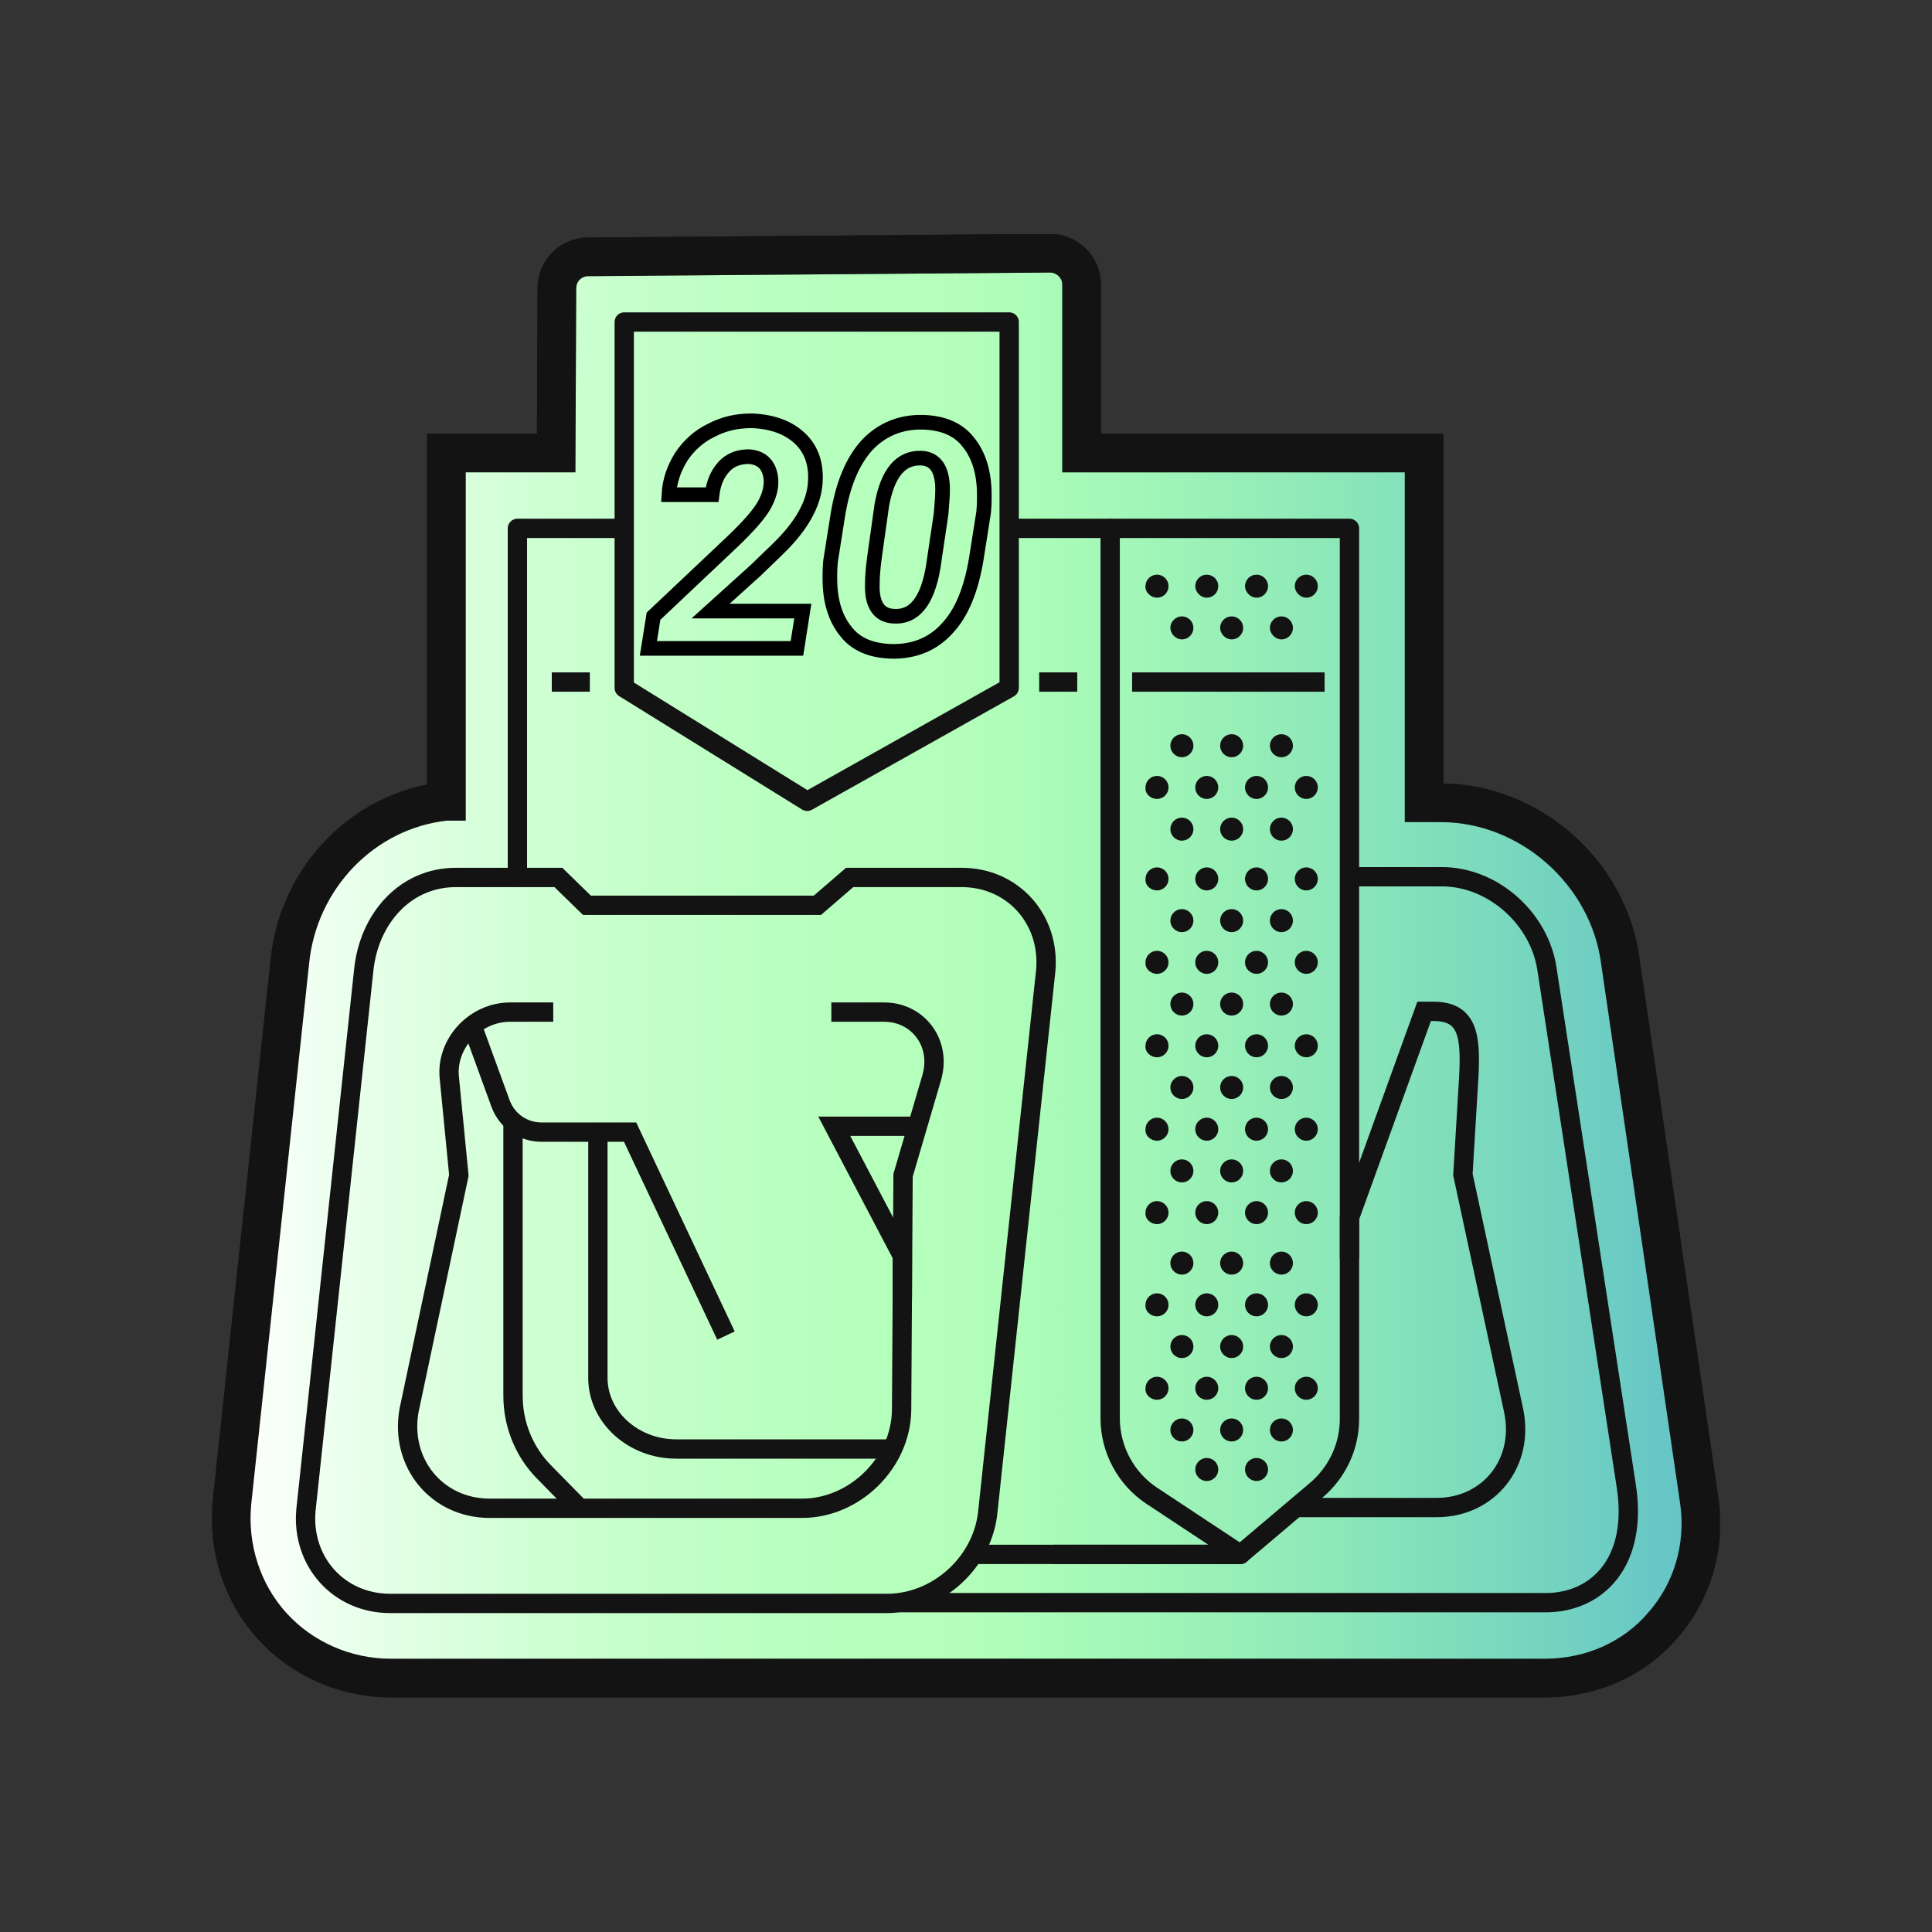 <?xml version="1.0" encoding="utf-8"?>
<!-- Generator: Adobe Illustrator 27.2.0, SVG Export Plug-In . SVG Version: 6.00 Build 0)  -->
<svg version="1.1" id="Layer_1" xmlns="http://www.w3.org/2000/svg" xmlns:xlink="http://www.w3.org/1999/xlink" x="0px" y="0px"
	 viewBox="0 0 264 264" style="enable-background:new 0 0 264 264;" xml:space="preserve">
<rect x="0" y="0" width="264" height="264" fill="#333333" stroke="none"/>
<style type="text/css">
	.st0{clip-path:url(#SVGID_00000133527036723309478580000002586502165768069781_);}
	.st1{fill:#FFFFFF;stroke:#131313;stroke-width:5.28;stroke-miterlimit:10;}
	
		.st2{fill:url(#SVGID_00000091735136836988161760000000904645175770447551_);stroke:#131313;stroke-width:5.28;stroke-miterlimit:10;}
	.st3{fill:none;stroke:#131313;stroke-width:2.64;stroke-miterlimit:10;}
	.st4{fill:none;stroke:#131313;stroke-width:2.64;stroke-linejoin:round;}
	.st5{fill:#131313;stroke:#131313;stroke-width:0.951;stroke-miterlimit:10;}
	.st6{fill:none;stroke:#000000;stroke-width:2;stroke-miterlimit:10;}
</style>
<g>
	<g>
		<g>
			<defs>
				<rect id="SVGID_1_" x="29" y="32" width="206" height="200"/>
			</defs>
			<clipPath id="SVGID_00000140004280445344859950000012227054600988935860_">
				<use xlink:href="#SVGID_1_"  style="overflow:visible;"/>
			</clipPath>
			<g style="clip-path:url(#SVGID_00000140004280445344859950000012227054600988935860_);">
				<path class="st1" d="M232.2,205.1l-10.8-73.8c-1.6-12.1-12.4-21.6-24.5-21.6h-2.3V61.9h-46.8v-23c0-2.4-2-4.3-4.3-4.3l-63.1,0.5
					c-2.4,0-4.3,1.9-4.3,4.3L76,61.9H61v47.6h-0.1c-11.3,1.2-20.2,10.5-21.3,22l-7.9,73.8c-0.6,6.2,1.4,12.4,5.5,16.9
					s10,7.1,16.2,7.1h157.7c6.3,0,12.2-2.6,16.1-7.2C231.2,217.6,233.1,211.4,232.2,205.1z"/>
				
					<linearGradient id="SVGID_00000082352079474303391560000001088414700341945526_" gradientUnits="userSpaceOnUse" x1="31.595" y1="134.05" x2="232.42" y2="134.05" gradientTransform="matrix(1 0 0 -1 0 266)">
					<stop  offset="0" style="stop-color:#FFFFFF"/>
					<stop  offset="0.499" style="stop-color:#72FF80;stop-opacity:0.54"/>
					<stop  offset="1" style="stop-color:#63C2C8"/>
					<stop  offset="1" style="stop-color:#54A4AA"/>
				</linearGradient>
				
					<path style="fill:url(#SVGID_00000082352079474303391560000001088414700341945526_);stroke:#131313;stroke-width:5.28;stroke-miterlimit:10;" d="
					M232.2,205.1l-10.8-73.8c-1.6-12.1-12.4-21.6-24.5-21.6h-2.3V61.9h-46.8v-23c0-2.4-2-4.3-4.3-4.3l-63.1,0.5
					c-2.4,0-4.3,1.9-4.3,4.3L76,61.9H61v47.6h-0.1c-11.3,1.2-20.2,10.5-21.3,22l-7.9,73.8c-0.6,6.2,1.4,12.4,5.5,16.9
					s10,7.1,16.2,7.1h157.7c6.3,0,12.2-2.6,16.1-7.2C231.2,217.6,233.1,211.4,232.2,205.1z"/>
				<path class="st3" d="M181,93.2h-26.3"/>
				<path class="st3" d="M113.6,138.3h7.2c4.7,0,7.9,4.3,6.5,9l-3.9,13.3l-0.2,32.1c-0.1,7.2-6.4,13.4-13.6,13.4H66.9
					c-7.2,0-12.3-6.2-11-13.4l6.8-32.1l-1.3-13.3c-0.5-4.7,3.5-9,8.3-9h5.9"/>
				<path class="st3" d="M64.5,140.1l3.9,10.7c0.9,2.4,3.1,3.9,5.6,3.9h12.1l13.1,27.8"/>
				<path class="st3" d="M125.4,153.9H114l9.3,17.7v5.7"/>
				<path class="st3" d="M81.7,155.3v33c0,5.3,4.8,9.7,10.7,9.7h30.4"/>
				<path class="st3" d="M185,119.8h12c7,0,13.4,5.7,14.4,12.7l10.8,70.4c1.7,10.6-4,16.1-11,16.1h-88.3"/>
				<path class="st3" d="M121.2,219.1H53.3c-7,0-12.1-5.7-11.5-12.7l7.9-73.8c0.7-7,5.6-12.7,12.6-12.7h14l3.9,3.8h31.5l4.4-3.8
					h15.3c7,0,12.1,5.7,11.5,12.7l-7.9,73.8C134.4,213.4,128.2,219.1,121.2,219.1z"/>
				<path class="st4" d="M151.7,72.2h32.7v121.7c0,3.8-1.7,7.3-4.5,9.7l-10.4,8.8H144"/>
				<path class="st4" d="M137.9,72.2h13.8v121.6c0,4.3,2.2,8.3,5.7,10.6l12.1,8h-37.2"/>
				<path class="st4" d="M70.7,119.8V72.2h14.6"/>
				<path class="st3" d="M147.2,93.2H142"/>
				<path class="st3" d="M80.6,93.2h-5.2"/>
				<path class="st5" d="M158.1,190.8c0.6,0,1.1-0.5,1.1-1.1s-0.5-1.1-1.1-1.1s-1.1,0.5-1.1,1.1
					C156.9,190.3,157.5,190.8,158.1,190.8z"/>
				<path class="st5" d="M164.9,190.8c0.6,0,1.1-0.5,1.1-1.1s-0.5-1.1-1.1-1.1s-1.1,0.5-1.1,1.1
					C163.8,190.3,164.3,190.8,164.9,190.8z"/>
				<path class="st5" d="M171.7,190.8c0.6,0,1.1-0.5,1.1-1.1s-0.5-1.1-1.1-1.1s-1.1,0.5-1.1,1.1
					C170.6,190.3,171.1,190.8,171.7,190.8z"/>
				<path class="st5" d="M164.9,201.9c0.6,0,1.1-0.5,1.1-1.1s-0.5-1.1-1.1-1.1s-1.1,0.5-1.1,1.1
					C163.8,201.4,164.3,201.9,164.9,201.9z"/>
				<path class="st5" d="M171.7,201.9c0.6,0,1.1-0.5,1.1-1.1s-0.5-1.1-1.1-1.1s-1.1,0.5-1.1,1.1
					C170.6,201.4,171.1,201.9,171.7,201.9z"/>
				<path class="st5" d="M178.5,190.8c0.6,0,1.1-0.5,1.1-1.1s-0.5-1.1-1.1-1.1s-1.1,0.5-1.1,1.1S177.9,190.8,178.5,190.8z"/>
				<path class="st5" d="M158.1,179.4c0.6,0,1.1-0.5,1.1-1.1s-0.5-1.1-1.1-1.1s-1.1,0.5-1.1,1.1
					C156.9,178.9,157.5,179.4,158.1,179.4z"/>
				<path class="st5" d="M164.9,179.4c0.6,0,1.1-0.5,1.1-1.1s-0.5-1.1-1.1-1.1s-1.1,0.5-1.1,1.1
					C163.8,178.9,164.3,179.4,164.9,179.4z"/>
				<path class="st5" d="M171.7,179.4c0.6,0,1.1-0.5,1.1-1.1s-0.5-1.1-1.1-1.1s-1.1,0.5-1.1,1.1
					C170.6,178.9,171.1,179.4,171.7,179.4z"/>
				<path class="st5" d="M178.5,179.4c0.6,0,1.1-0.5,1.1-1.1s-0.5-1.1-1.1-1.1s-1.1,0.5-1.1,1.1S177.9,179.4,178.5,179.4z"/>
				<path class="st5" d="M161.5,196.5c0.6,0,1.1-0.5,1.1-1.1s-0.5-1.1-1.1-1.1s-1.1,0.5-1.1,1.1S160.9,196.5,161.5,196.5z"/>
				<path class="st5" d="M168.3,196.5c0.6,0,1.1-0.5,1.1-1.1s-0.5-1.1-1.1-1.1s-1.1,0.5-1.1,1.1S167.7,196.5,168.3,196.5z"/>
				<path class="st5" d="M175.1,196.5c0.6,0,1.1-0.5,1.1-1.1s-0.5-1.1-1.1-1.1s-1.1,0.5-1.1,1.1S174.5,196.5,175.1,196.5z"/>
				<path class="st5" d="M161.5,185.1c0.6,0,1.1-0.5,1.1-1.1s-0.5-1.1-1.1-1.1s-1.1,0.5-1.1,1.1S160.9,185.1,161.5,185.1z"/>
				<path class="st5" d="M168.3,185.1c0.6,0,1.1-0.5,1.1-1.1s-0.5-1.1-1.1-1.1s-1.1,0.5-1.1,1.1S167.7,185.1,168.3,185.1z"/>
				<path class="st5" d="M175.1,185.1c0.6,0,1.1-0.5,1.1-1.1s-0.5-1.1-1.1-1.1s-1.1,0.5-1.1,1.1S174.5,185.1,175.1,185.1z"/>
				<path class="st5" d="M158.1,166.8c0.6,0,1.1-0.5,1.1-1.1s-0.5-1.1-1.1-1.1s-1.1,0.5-1.1,1.1
					C156.9,166.3,157.5,166.8,158.1,166.8z"/>
				<path class="st5" d="M164.9,166.8c0.6,0,1.1-0.5,1.1-1.1s-0.5-1.1-1.1-1.1s-1.1,0.5-1.1,1.1
					C163.8,166.3,164.3,166.8,164.9,166.8z"/>
				<path class="st5" d="M171.7,166.8c0.6,0,1.1-0.5,1.1-1.1s-0.5-1.1-1.1-1.1s-1.1,0.5-1.1,1.1
					C170.6,166.3,171.1,166.8,171.7,166.8z"/>
				<path class="st5" d="M178.5,166.8c0.6,0,1.1-0.5,1.1-1.1s-0.5-1.1-1.1-1.1s-1.1,0.5-1.1,1.1S177.9,166.8,178.5,166.8z"/>
				<path class="st5" d="M161.5,173.7c0.6,0,1.1-0.5,1.1-1.1s-0.5-1.1-1.1-1.1s-1.1,0.5-1.1,1.1S160.9,173.7,161.5,173.7z"/>
				<path class="st5" d="M168.3,173.7c0.6,0,1.1-0.5,1.1-1.1s-0.5-1.1-1.1-1.1s-1.1,0.5-1.1,1.1S167.7,173.7,168.3,173.7z"/>
				<path class="st5" d="M175.1,173.7c0.6,0,1.1-0.5,1.1-1.1s-0.5-1.1-1.1-1.1s-1.1,0.5-1.1,1.1S174.5,173.7,175.1,173.7z"/>
				<path class="st5" d="M158.1,155.4c0.6,0,1.1-0.5,1.1-1.1s-0.5-1.1-1.1-1.1s-1.1,0.5-1.1,1.1
					C156.9,154.9,157.5,155.4,158.1,155.4z"/>
				<path class="st5" d="M164.9,155.4c0.6,0,1.1-0.5,1.1-1.1s-0.5-1.1-1.1-1.1s-1.1,0.5-1.1,1.1
					C163.8,154.9,164.3,155.4,164.9,155.4z"/>
				<path class="st5" d="M171.7,155.4c0.6,0,1.1-0.5,1.1-1.1s-0.5-1.1-1.1-1.1s-1.1,0.5-1.1,1.1
					C170.6,154.9,171.1,155.4,171.7,155.4z"/>
				<path class="st5" d="M178.5,155.4c0.6,0,1.1-0.5,1.1-1.1s-0.5-1.1-1.1-1.1s-1.1,0.5-1.1,1.1S177.9,155.4,178.5,155.4z"/>
				<path class="st5" d="M158.1,144c0.6,0,1.1-0.5,1.1-1.1s-0.5-1.1-1.1-1.1s-1.1,0.5-1.1,1.1C156.9,143.5,157.5,144,158.1,144z"/>
				<path class="st5" d="M164.9,144c0.6,0,1.1-0.5,1.1-1.1s-0.5-1.1-1.1-1.1s-1.1,0.5-1.1,1.1C163.8,143.5,164.3,144,164.9,144z"/>
				<path class="st5" d="M171.7,144c0.6,0,1.1-0.5,1.1-1.1s-0.5-1.1-1.1-1.1s-1.1,0.5-1.1,1.1C170.6,143.5,171.1,144,171.7,144z"/>
				<path class="st5" d="M178.5,144c0.6,0,1.1-0.5,1.1-1.1s-0.5-1.1-1.1-1.1s-1.1,0.5-1.1,1.1S177.9,144,178.5,144z"/>
				<path class="st5" d="M161.5,161.1c0.6,0,1.1-0.5,1.1-1.1s-0.5-1.1-1.1-1.1s-1.1,0.5-1.1,1.1S160.9,161.1,161.5,161.1z"/>
				<path class="st5" d="M168.3,161.1c0.6,0,1.1-0.5,1.1-1.1s-0.5-1.1-1.1-1.1s-1.1,0.5-1.1,1.1S167.7,161.1,168.3,161.1z"/>
				<path class="st5" d="M175.1,161.1c0.6,0,1.1-0.5,1.1-1.1s-0.5-1.1-1.1-1.1s-1.1,0.5-1.1,1.1S174.5,161.1,175.1,161.1z"/>
				<path class="st5" d="M161.5,149.7c0.6,0,1.1-0.5,1.1-1.1s-0.5-1.1-1.1-1.1s-1.1,0.5-1.1,1.1S160.9,149.7,161.5,149.7z"/>
				<path class="st5" d="M168.3,149.7c0.6,0,1.1-0.5,1.1-1.1s-0.5-1.1-1.1-1.1s-1.1,0.5-1.1,1.1S167.7,149.7,168.3,149.7z"/>
				<path class="st5" d="M175.1,149.7c0.6,0,1.1-0.5,1.1-1.1s-0.5-1.1-1.1-1.1s-1.1,0.5-1.1,1.1S174.5,149.7,175.1,149.7z"/>
				<path class="st5" d="M158.1,132.6c0.6,0,1.1-0.5,1.1-1.1s-0.5-1.1-1.1-1.1s-1.1,0.5-1.1,1.1
					C156.9,132.1,157.5,132.6,158.1,132.6z"/>
				<path class="st5" d="M164.9,132.6c0.6,0,1.1-0.5,1.1-1.1s-0.5-1.1-1.1-1.1s-1.1,0.5-1.1,1.1
					C163.8,132.1,164.3,132.6,164.9,132.6z"/>
				<path class="st5" d="M171.7,132.6c0.6,0,1.1-0.5,1.1-1.1s-0.5-1.1-1.1-1.1s-1.1,0.5-1.1,1.1
					C170.6,132.1,171.1,132.6,171.7,132.6z"/>
				<path class="st5" d="M178.5,132.6c0.6,0,1.1-0.5,1.1-1.1s-0.5-1.1-1.1-1.1s-1.1,0.5-1.1,1.1S177.9,132.6,178.5,132.6z"/>
				<path class="st5" d="M158.1,121.2c0.6,0,1.1-0.5,1.1-1.1s-0.5-1.1-1.1-1.1s-1.1,0.5-1.1,1.1
					C156.9,120.7,157.5,121.2,158.1,121.2z"/>
				<path class="st5" d="M164.9,121.2c0.6,0,1.1-0.5,1.1-1.1s-0.5-1.1-1.1-1.1s-1.1,0.5-1.1,1.1
					C163.8,120.7,164.3,121.2,164.9,121.2z"/>
				<path class="st5" d="M171.7,121.2c0.6,0,1.1-0.5,1.1-1.1s-0.5-1.1-1.1-1.1s-1.1,0.5-1.1,1.1
					C170.6,120.7,171.1,121.2,171.7,121.2z"/>
				<path class="st5" d="M178.5,121.2c0.6,0,1.1-0.5,1.1-1.1s-0.5-1.1-1.1-1.1s-1.1,0.5-1.1,1.1S177.9,121.2,178.5,121.2z"/>
				<path class="st5" d="M161.5,138.3c0.6,0,1.1-0.5,1.1-1.1s-0.5-1.1-1.1-1.1s-1.1,0.5-1.1,1.1S160.9,138.3,161.5,138.3z"/>
				<path class="st5" d="M168.3,138.3c0.6,0,1.1-0.5,1.1-1.1s-0.5-1.1-1.1-1.1s-1.1,0.5-1.1,1.1S167.7,138.3,168.3,138.3z"/>
				<path class="st5" d="M175.1,138.3c0.6,0,1.1-0.5,1.1-1.1s-0.5-1.1-1.1-1.1s-1.1,0.5-1.1,1.1S174.5,138.3,175.1,138.3z"/>
				<path class="st5" d="M161.5,126.9c0.6,0,1.1-0.5,1.1-1.1s-0.5-1.1-1.1-1.1s-1.1,0.5-1.1,1.1S160.9,126.9,161.5,126.9z"/>
				<path class="st5" d="M168.3,126.9c0.6,0,1.1-0.5,1.1-1.1s-0.5-1.1-1.1-1.1s-1.1,0.5-1.1,1.1S167.7,126.9,168.3,126.9z"/>
				<path class="st5" d="M175.1,126.9c0.6,0,1.1-0.5,1.1-1.1s-0.5-1.1-1.1-1.1s-1.1,0.5-1.1,1.1S174.5,126.9,175.1,126.9z"/>
				<path class="st5" d="M158.1,108.7c0.6,0,1.1-0.5,1.1-1.1s-0.5-1.1-1.1-1.1s-1.1,0.5-1.1,1.1
					C156.9,108.2,157.5,108.7,158.1,108.7z"/>
				<path class="st5" d="M164.9,108.7c0.6,0,1.1-0.5,1.1-1.1s-0.5-1.1-1.1-1.1s-1.1,0.5-1.1,1.1
					C163.8,108.2,164.3,108.7,164.9,108.7z"/>
				<path class="st5" d="M171.7,108.7c0.6,0,1.1-0.5,1.1-1.1s-0.5-1.1-1.1-1.1s-1.1,0.5-1.1,1.1
					C170.6,108.2,171.1,108.7,171.7,108.7z"/>
				<path class="st5" d="M178.5,108.7c0.6,0,1.1-0.5,1.1-1.1s-0.5-1.1-1.1-1.1s-1.1,0.5-1.1,1.1S177.9,108.7,178.5,108.7z"/>
				<path class="st5" d="M161.5,114.4c0.6,0,1.1-0.5,1.1-1.1s-0.5-1.1-1.1-1.1s-1.1,0.5-1.1,1.1S160.9,114.4,161.5,114.4z"/>
				<path class="st5" d="M168.3,114.4c0.6,0,1.1-0.5,1.1-1.1s-0.5-1.1-1.1-1.1s-1.1,0.5-1.1,1.1S167.7,114.4,168.3,114.4z"/>
				<path class="st5" d="M175.1,114.4c0.6,0,1.1-0.5,1.1-1.1s-0.5-1.1-1.1-1.1s-1.1,0.5-1.1,1.1S174.5,114.4,175.1,114.4z"/>
				<path class="st5" d="M161.5,103c0.6,0,1.1-0.5,1.1-1.1s-0.5-1.1-1.1-1.1s-1.1,0.5-1.1,1.1S160.9,103,161.5,103z"/>
				<path class="st5" d="M168.3,103c0.6,0,1.1-0.5,1.1-1.1s-0.5-1.1-1.1-1.1s-1.1,0.5-1.1,1.1S167.7,103,168.3,103z"/>
				<path class="st5" d="M175.1,103c0.6,0,1.1-0.5,1.1-1.1s-0.5-1.1-1.1-1.1s-1.1,0.5-1.1,1.1S174.5,103,175.1,103z"/>
				<path class="st5" d="M158.1,81.2c0.6,0,1.1-0.5,1.1-1.1s-0.5-1.1-1.1-1.1s-1.1,0.5-1.1,1.1C156.9,80.6,157.5,81.2,158.1,81.2z"
					/>
				<path class="st5" d="M164.9,81.2c0.6,0,1.1-0.5,1.1-1.1s-0.5-1.1-1.1-1.1s-1.1,0.5-1.1,1.1C163.8,80.6,164.3,81.2,164.9,81.2z"
					/>
				<path class="st5" d="M171.7,81.2c0.6,0,1.1-0.5,1.1-1.1s-0.5-1.1-1.1-1.1s-1.1,0.5-1.1,1.1C170.6,80.6,171.1,81.2,171.7,81.2z"
					/>
				<path class="st5" d="M178.5,81.2c0.6,0,1.1-0.5,1.1-1.1s-0.5-1.1-1.1-1.1s-1.1,0.5-1.1,1.1C177.4,80.6,177.9,81.2,178.5,81.2z"
					/>
				<path class="st5" d="M161.5,86.9c0.6,0,1.1-0.5,1.1-1.1s-0.5-1.1-1.1-1.1s-1.1,0.5-1.1,1.1C160.4,86.3,160.9,86.9,161.5,86.9z"
					/>
				<path class="st5" d="M168.3,86.9c0.6,0,1.1-0.5,1.1-1.1s-0.5-1.1-1.1-1.1s-1.1,0.5-1.1,1.1C167.2,86.3,167.7,86.9,168.3,86.9z"
					/>
				<path class="st5" d="M175.1,86.9c0.6,0,1.1-0.5,1.1-1.1s-0.5-1.1-1.1-1.1s-1.1,0.5-1.1,1.1C174,86.3,174.5,86.9,175.1,86.9z"/>
				<path class="st4" d="M85.3,44v50l25,15.5L137.9,94V44H85.3z"/>
				<path class="st3" d="M177.4,206h18.9c7.2,0,12.1-6.2,10.5-13.4l-6.9-32.1l0.8-13.3c0.3-5.6-0.1-9-4.8-9h-1.3l-10.2,28.2v5.6"/>
				<path class="st3" d="M70.1,153.2v37.5c0,3.9,1.5,7.7,4.3,10.5l5.1,5.2"/>
			</g>
		</g>
	</g>
</g>
<g>
	<path class="st6" d="M108.9,88.6H88.6l0.7-4.4L100.1,74c2.2-2.1,3.7-3.8,4.4-5.1c0.7-1.3,1-2.6,0.8-3.8c-0.3-1.7-1.3-2.6-3-2.7
		c-1.3,0-2.5,0.4-3.4,1.4c-0.9,1-1.4,2.2-1.6,3.8h-5.9c0.1-1.9,0.7-3.6,1.7-5.2c1-1.5,2.4-2.8,4.1-3.6c1.7-0.9,3.5-1.3,5.5-1.3
		c2.8,0.1,5,0.9,6.6,2.4s2.3,3.6,2.1,6.1c-0.2,2.9-1.9,5.9-5.1,9l-3,2.9l-6.2,5.6h12.6L108.9,88.6z"/>
	<path class="st6" d="M121.7,89c-2.6-0.1-4.7-0.9-6.1-2.7c-1.4-1.7-2.2-4.1-2.2-7.2c0-1,0-2.1,0.2-3.1l0.9-5.7c0.7-4.2,2-7.3,4-9.5
		c2-2.1,4.6-3.2,7.7-3.1c2.6,0.1,4.7,0.9,6.1,2.7c1.4,1.7,2.2,4.1,2.2,7.2c0,1,0,2.1-0.2,3.1l-0.9,5.7c-0.7,4.2-2,7.4-4,9.5
		C127.5,88,124.9,89.1,121.7,89z M128.8,66.9c0-2.8-1-4.2-2.9-4.3c-2.8-0.1-4.6,2-5.4,6.4l-1,7.1c-0.2,1.5-0.3,2.7-0.3,3.7
		c-0.1,2.8,0.9,4.3,2.9,4.4c2.8,0.2,4.6-2,5.4-6.6l1.1-7.4C128.7,68.9,128.8,67.8,128.8,66.9z"/>
</g>
</svg>
